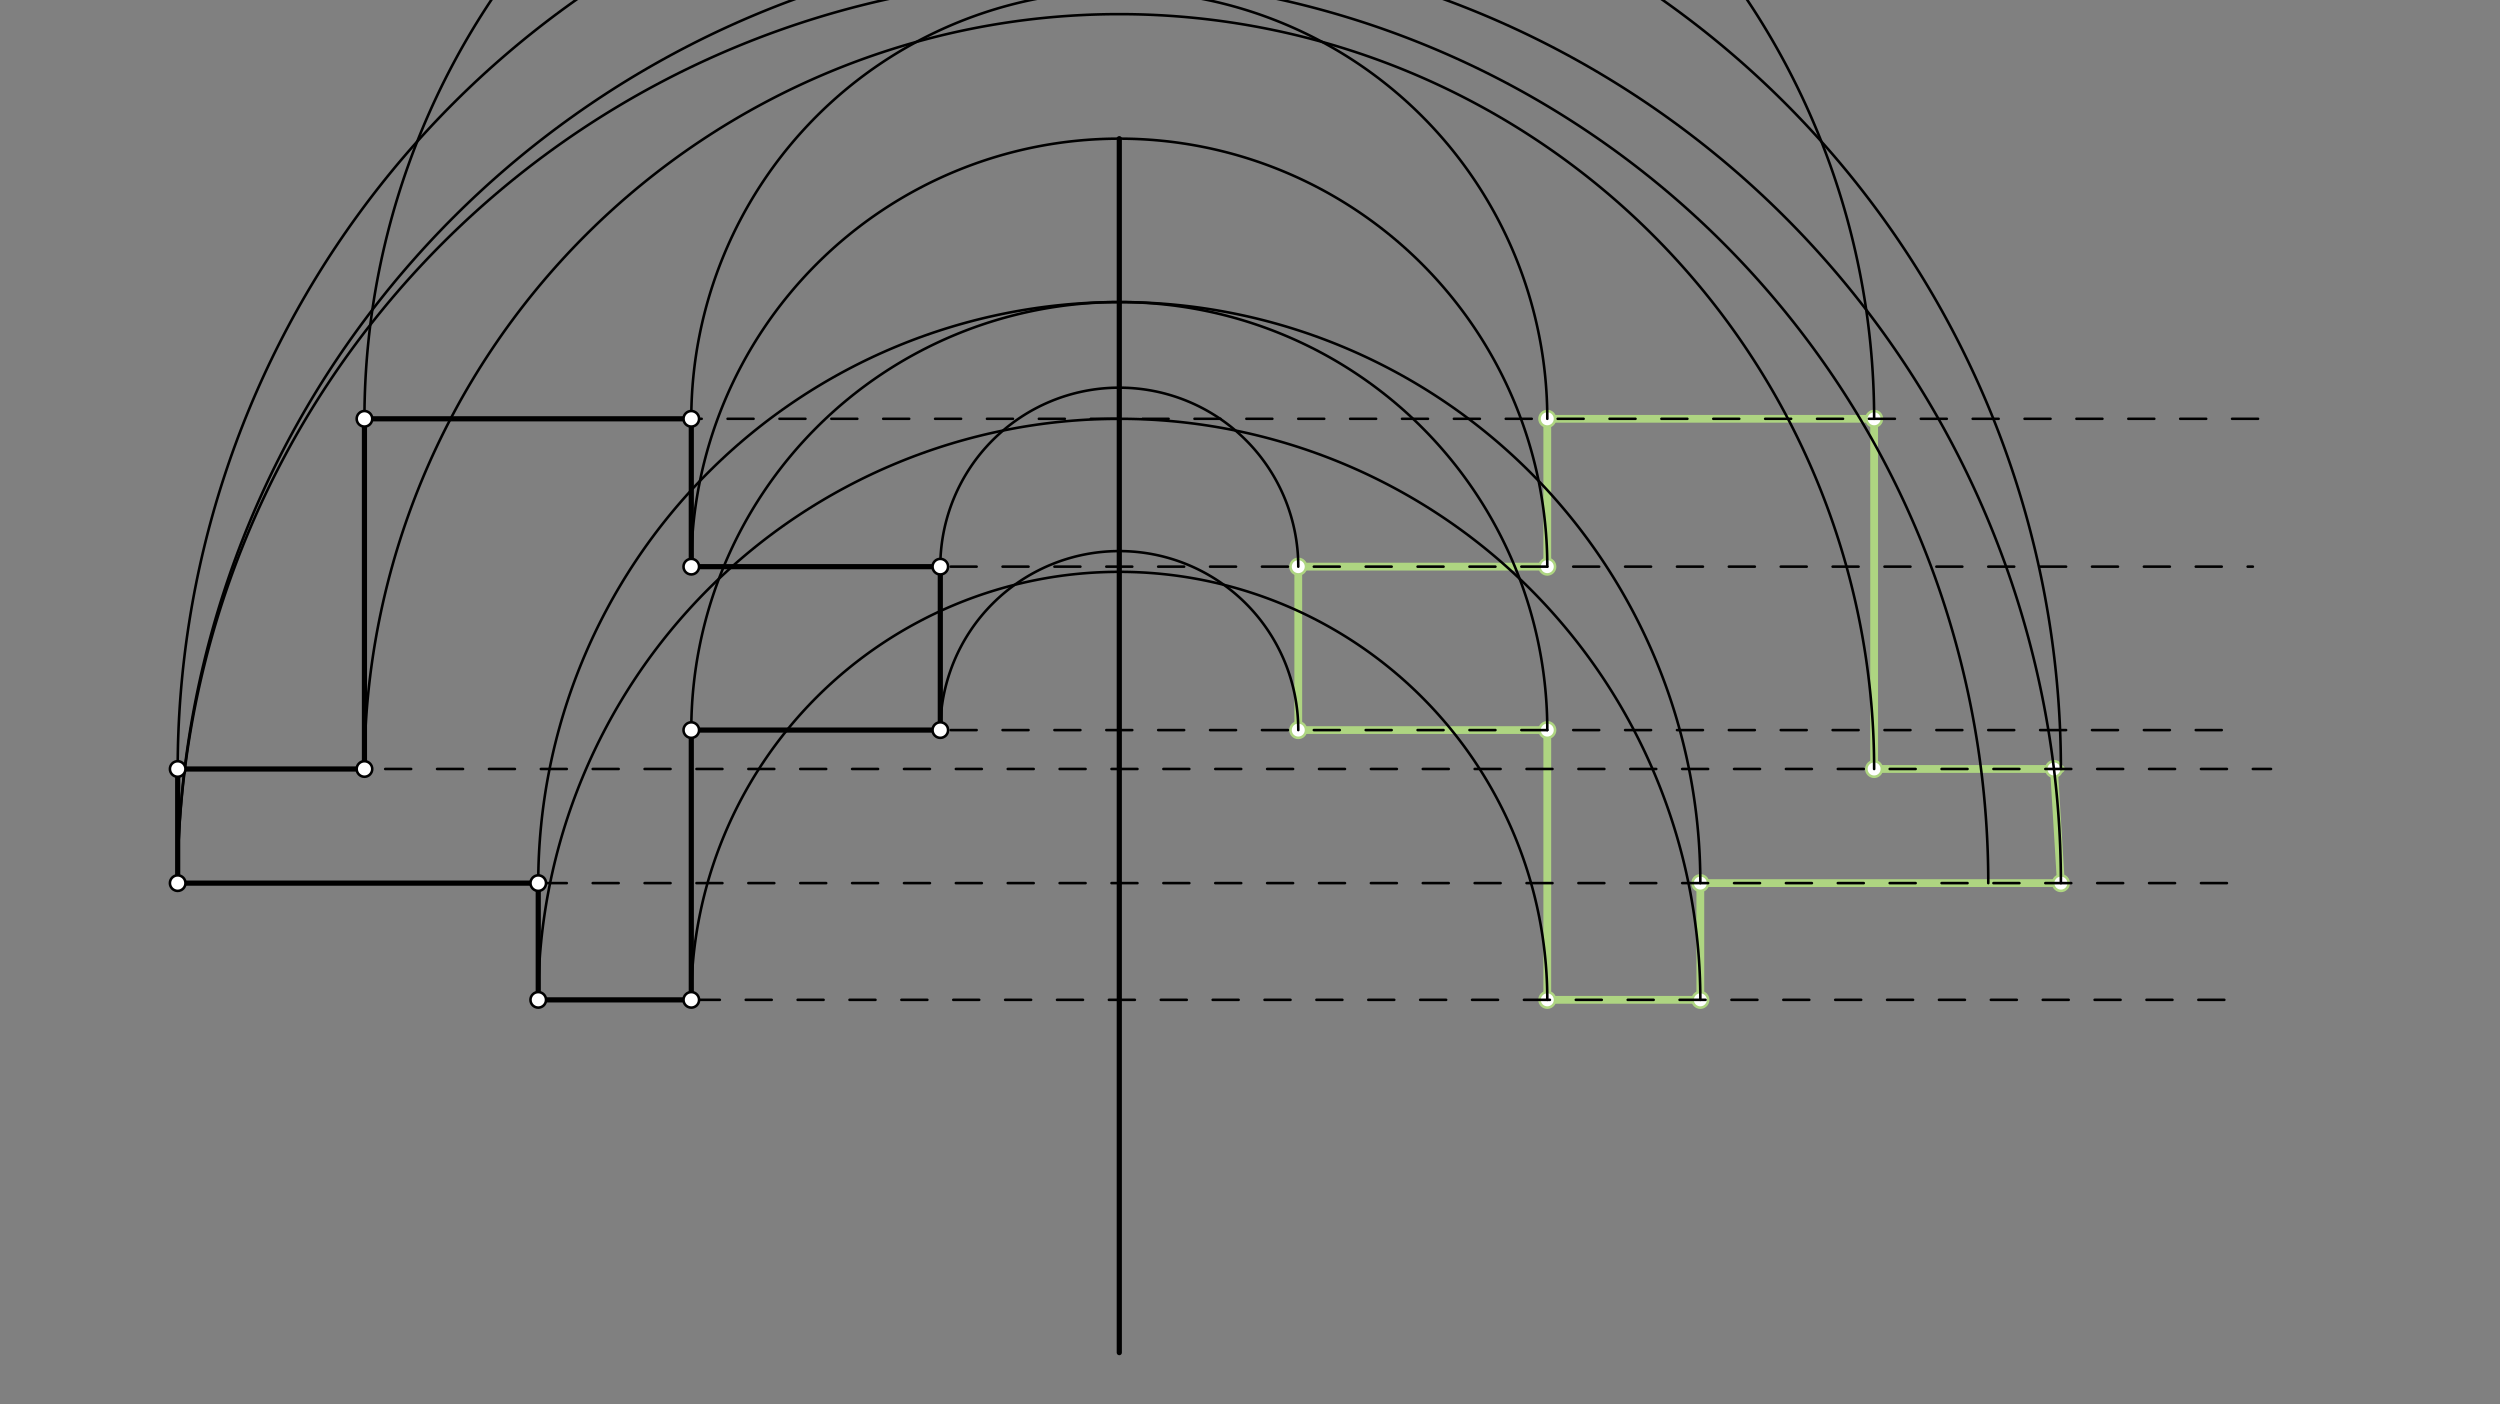 <svg xmlns="http://www.w3.org/2000/svg" class="svg--816" height="100%" preserveAspectRatio="xMidYMid meet" viewBox="0 0 963.78 541.417" width="100%"><rect x="0" y="0" width="963.78" height="541.417" fill="#808080" stroke="none"/><defs><marker id="marker-arrow" markerHeight="16" markerUnits="userSpaceOnUse" markerWidth="24" orient="auto-start-reverse" refX="24" refY="4" viewBox="0 0 24 8"><path d="M 0 0 L 24 4 L 0 8 z" stroke="inherit"></path></marker></defs><g class="aux-layer--949"><g class="element--733"><line stroke="#AED581" stroke-dasharray="none" stroke-linecap="round" stroke-width="3" x1="655.5" x2="596.5" y1="385.453" y2="385.453"></line></g><g class="element--733"><line stroke="#AED581" stroke-dasharray="none" stroke-linecap="round" stroke-width="3" x1="596.5" x2="596.5" y1="385.453" y2="281.453"></line></g><g class="element--733"><line stroke="#AED581" stroke-dasharray="none" stroke-linecap="round" stroke-width="3" x1="596.5" x2="500.5" y1="281.453" y2="281.453"></line></g><g class="element--733"><line stroke="#AED581" stroke-dasharray="none" stroke-linecap="round" stroke-width="3" x1="500.5" x2="500.5" y1="281.453" y2="218.453"></line></g><g class="element--733"><line stroke="#AED581" stroke-dasharray="none" stroke-linecap="round" stroke-width="3" x1="500.5" x2="596.5" y1="218.453" y2="218.453"></line></g><g class="element--733"><line stroke="#AED581" stroke-dasharray="none" stroke-linecap="round" stroke-width="3" x1="596.5" x2="596.5" y1="218.453" y2="161.453"></line></g><g class="element--733"><line stroke="#AED581" stroke-dasharray="none" stroke-linecap="round" stroke-width="3" x1="596.5" x2="722.5" y1="161.453" y2="161.453"></line></g><g class="element--733"><line stroke="#AED581" stroke-dasharray="none" stroke-linecap="round" stroke-width="3" x1="722.5" x2="722.5" y1="161.453" y2="296.453"></line></g><g class="element--733"><line stroke="#AED581" stroke-dasharray="none" stroke-linecap="round" stroke-width="3" x1="722.5" x2="794.5" y1="296.453" y2="296.453"></line></g><g class="element--733"><line stroke="#AED581" stroke-dasharray="none" stroke-linecap="round" stroke-width="3" x1="791.823" x2="794.5" y1="296.453" y2="340.453"></line></g><g class="element--733"><line stroke="#AED581" stroke-dasharray="none" stroke-linecap="round" stroke-width="3" x1="794.5" x2="655.5" y1="340.453" y2="340.453"></line></g><g class="element--733"><line stroke="#AED581" stroke-dasharray="none" stroke-linecap="round" stroke-width="3" x1="655.5" x2="655.5" y1="340.453" y2="385.453"></line></g><g class="element--733"><circle cx="596.5" cy="161.453" r="3" stroke="#AED581" stroke-width="1" fill="#ffffff"></circle>}</g><g class="element--733"><circle cx="722.5" cy="161.453" r="3" stroke="#AED581" stroke-width="1" fill="#ffffff"></circle>}</g><g class="element--733"><circle cx="722.5" cy="296.453" r="3" stroke="#AED581" stroke-width="1" fill="#ffffff"></circle>}</g><g class="element--733"><circle cx="791.823" cy="296.453" r="3" stroke="#AED581" stroke-width="1" fill="#ffffff"></circle>}</g><g class="element--733"><circle cx="794.5" cy="340.453" r="3" stroke="#AED581" stroke-width="1" fill="#ffffff"></circle>}</g><g class="element--733"><circle cx="655.5" cy="340.453" r="3" stroke="#AED581" stroke-width="1" fill="#ffffff"></circle>}</g><g class="element--733"><circle cx="655.5" cy="385.453" r="3" stroke="#AED581" stroke-width="1" fill="#ffffff"></circle>}</g><g class="element--733"><circle cx="596.5" cy="385.453" r="3" stroke="#AED581" stroke-width="1" fill="#ffffff"></circle>}</g><g class="element--733"><circle cx="596.5" cy="281.453" r="3" stroke="#AED581" stroke-width="1" fill="#ffffff"></circle>}</g><g class="element--733"><circle cx="500.5" cy="281.453" r="3" stroke="#AED581" stroke-width="1" fill="#ffffff"></circle>}</g><g class="element--733"><circle cx="500.5" cy="218.453" r="3" stroke="#AED581" stroke-width="1" fill="#ffffff"></circle>}</g><g class="element--733"><circle cx="596.5" cy="218.453" r="3" stroke="#AED581" stroke-width="1" fill="#ffffff"></circle>}</g></g><g class="main-layer--75a"><g class="element--733"><line stroke="#000000" stroke-dasharray="none" stroke-linecap="round" stroke-width="2" x1="140.5" x2="266.5" y1="161.453" y2="161.453"></line></g><g class="element--733"><line stroke="#000000" stroke-dasharray="none" stroke-linecap="round" stroke-width="2" x1="266.5" x2="266.5" y1="161.453" y2="218.453"></line></g><g class="element--733"><line stroke="#000000" stroke-dasharray="none" stroke-linecap="round" stroke-width="2" x1="266.5" x2="362.5" y1="218.453" y2="218.453"></line></g><g class="element--733"><line stroke="#000000" stroke-dasharray="none" stroke-linecap="round" stroke-width="2" x1="362.5" x2="362.5" y1="218.453" y2="281.453"></line></g><g class="element--733"><line stroke="#000000" stroke-dasharray="none" stroke-linecap="round" stroke-width="2" x1="362.5" x2="266.5" y1="281.453" y2="281.453"></line></g><g class="element--733"><line stroke="#000000" stroke-dasharray="none" stroke-linecap="round" stroke-width="2" x1="266.5" x2="266.5" y1="281.453" y2="385.453"></line></g><g class="element--733"><line stroke="#000000" stroke-dasharray="none" stroke-linecap="round" stroke-width="2" x1="266.5" x2="207.5" y1="385.453" y2="385.453"></line></g><g class="element--733"><line stroke="#000000" stroke-dasharray="none" stroke-linecap="round" stroke-width="2" x1="207.5" x2="207.5" y1="385.453" y2="340.453"></line></g><g class="element--733"><line stroke="#000000" stroke-dasharray="none" stroke-linecap="round" stroke-width="2" x1="207.5" x2="68.5" y1="340.453" y2="340.453"></line></g><g class="element--733"><line stroke="#000000" stroke-dasharray="none" stroke-linecap="round" stroke-width="2" x1="68.5" x2="68.5" y1="340.453" y2="296.453"></line></g><g class="element--733"><line stroke="#000000" stroke-dasharray="none" stroke-linecap="round" stroke-width="2" x1="140.5" x2="140.5" y1="161.453" y2="296.453"></line></g><g class="element--733"><line stroke="#000000" stroke-dasharray="none" stroke-linecap="round" stroke-width="2" x1="68.5" x2="140.5" y1="296.453" y2="296.453"></line></g><g class="element--733"><line stroke="#000000" stroke-dasharray="none" stroke-linecap="round" stroke-width="2" x1="431.5" x2="431.5" y1="53.453" y2="521.453"></line></g><g class="element--733"><line stroke="#000000" stroke-dasharray="10" stroke-linecap="round" stroke-width="1" x1="140.5" x2="874.5" y1="161.453" y2="161.453"></line></g><g class="element--733"><line stroke="#000000" stroke-dasharray="10" stroke-linecap="round" stroke-width="1" x1="266.5" x2="868.5" y1="218.453" y2="218.453"></line></g><g class="element--733"><line stroke="#000000" stroke-dasharray="10" stroke-linecap="round" stroke-width="1" x1="266.5" x2="856.5" y1="281.453" y2="281.453"></line></g><g class="element--733"><line stroke="#000000" stroke-dasharray="10" stroke-linecap="round" stroke-width="1" x1="68.5" x2="875.5" y1="296.453" y2="296.453"></line></g><g class="element--733"><line stroke="#000000" stroke-dasharray="10" stroke-linecap="round" stroke-width="1" x1="68.5" x2="865.5" y1="340.453" y2="340.453"></line></g><g class="element--733"><line stroke="#000000" stroke-dasharray="10" stroke-linecap="round" stroke-width="1" x1="207.5" x2="857.5" y1="385.453" y2="385.453"></line></g><g class="element--733"><path d="M 266.5 161.453 A 165 165 0 0 1 596.5 161.453" fill="none" stroke="#000000" stroke-dasharray="none" stroke-linecap="round" stroke-width="1"></path></g><g class="element--733"><path d="M 140.5 161.453 A 291 291 0 0 1 722.5 161.453" fill="none" stroke="#000000" stroke-dasharray="none" stroke-linecap="round" stroke-width="1"></path></g><g class="element--733"><path d="M 362.5 218.453 A 69 69 0 0 1 500.5 218.453" fill="none" stroke="#000000" stroke-dasharray="none" stroke-linecap="round" stroke-width="1"></path></g><g class="element--733"><path d="M 266.5 218.453 A 165 165 0 0 1 596.5 218.453" fill="none" stroke="#000000" stroke-dasharray="none" stroke-linecap="round" stroke-width="1"></path></g><g class="element--733"><path d="M 266.5 281.453 A 165 165 0 0 1 596.5 281.453" fill="none" stroke="#000000" stroke-dasharray="none" stroke-linecap="round" stroke-width="1"></path></g><g class="element--733"><path d="M 362.5 281.453 A 69 69 0 0 1 500.5 281.453" fill="none" stroke="#000000" stroke-dasharray="none" stroke-linecap="round" stroke-width="1"></path></g><g class="element--733"><path d="M 140.5 296.453 A 291 291 0 0 1 722.5 296.453" fill="none" stroke="#000000" stroke-dasharray="none" stroke-linecap="round" stroke-width="1"></path></g><g class="element--733"><path d="M 68.5 296.453 A 363 363 0 0 1 794.5 296.453" fill="none" stroke="#000000" stroke-dasharray="none" stroke-linecap="round" stroke-width="1"></path></g><g class="element--733"><path d="M 68.5 340.453 A 349 349 0 0 1 766.5 340.453" fill="none" stroke="#000000" stroke-dasharray="none" stroke-linecap="round" stroke-width="1"></path></g><g class="element--733"><path d="M 207.5 340.453 A 224 224 0 0 1 655.5 340.453" fill="none" stroke="#000000" stroke-dasharray="none" stroke-linecap="round" stroke-width="1"></path></g><g class="element--733"><path d="M 266.5 385.453 A 165 165 0 0 1 596.5 385.453" fill="none" stroke="#000000" stroke-dasharray="none" stroke-linecap="round" stroke-width="1"></path></g><g class="element--733"><path d="M 207.5 385.453 A 224 224 0 0 1 655.5 385.453" fill="none" stroke="#000000" stroke-dasharray="none" stroke-linecap="round" stroke-width="1"></path></g><g class="element--733"><path d="M 68.5 340.453 A 363 363 0 0 1 794.5 340.453" fill="none" stroke="#000000" stroke-dasharray="none" stroke-linecap="round" stroke-width="1"></path></g><g class="element--733"><circle cx="140.5" cy="161.453" r="3" stroke="#000000" stroke-width="1" fill="#ffffff"></circle>}</g><g class="element--733"><circle cx="266.5" cy="161.453" r="3" stroke="#000000" stroke-width="1" fill="#ffffff"></circle>}</g><g class="element--733"><circle cx="266.5" cy="218.453" r="3" stroke="#000000" stroke-width="1" fill="#ffffff"></circle>}</g><g class="element--733"><circle cx="362.5" cy="218.453" r="3" stroke="#000000" stroke-width="1" fill="#ffffff"></circle>}</g><g class="element--733"><circle cx="362.5" cy="281.453" r="3" stroke="#000000" stroke-width="1" fill="#ffffff"></circle>}</g><g class="element--733"><circle cx="266.5" cy="281.453" r="3" stroke="#000000" stroke-width="1" fill="#ffffff"></circle>}</g><g class="element--733"><circle cx="266.5" cy="385.453" r="3" stroke="#000000" stroke-width="1" fill="#ffffff"></circle>}</g><g class="element--733"><circle cx="207.5" cy="385.453" r="3" stroke="#000000" stroke-width="1" fill="#ffffff"></circle>}</g><g class="element--733"><circle cx="207.5" cy="340.453" r="3" stroke="#000000" stroke-width="1" fill="#ffffff"></circle>}</g><g class="element--733"><circle cx="68.5" cy="340.453" r="3" stroke="#000000" stroke-width="1" fill="#ffffff"></circle>}</g><g class="element--733"><circle cx="68.5" cy="296.453" r="3" stroke="#000000" stroke-width="1" fill="#ffffff"></circle>}</g><g class="element--733"><circle cx="140.5" cy="296.453" r="3" stroke="#000000" stroke-width="1" fill="#ffffff"></circle>}</g></g><g class="snaps-layer--ac6"></g><g class="temp-layer--52d"></g></svg>
